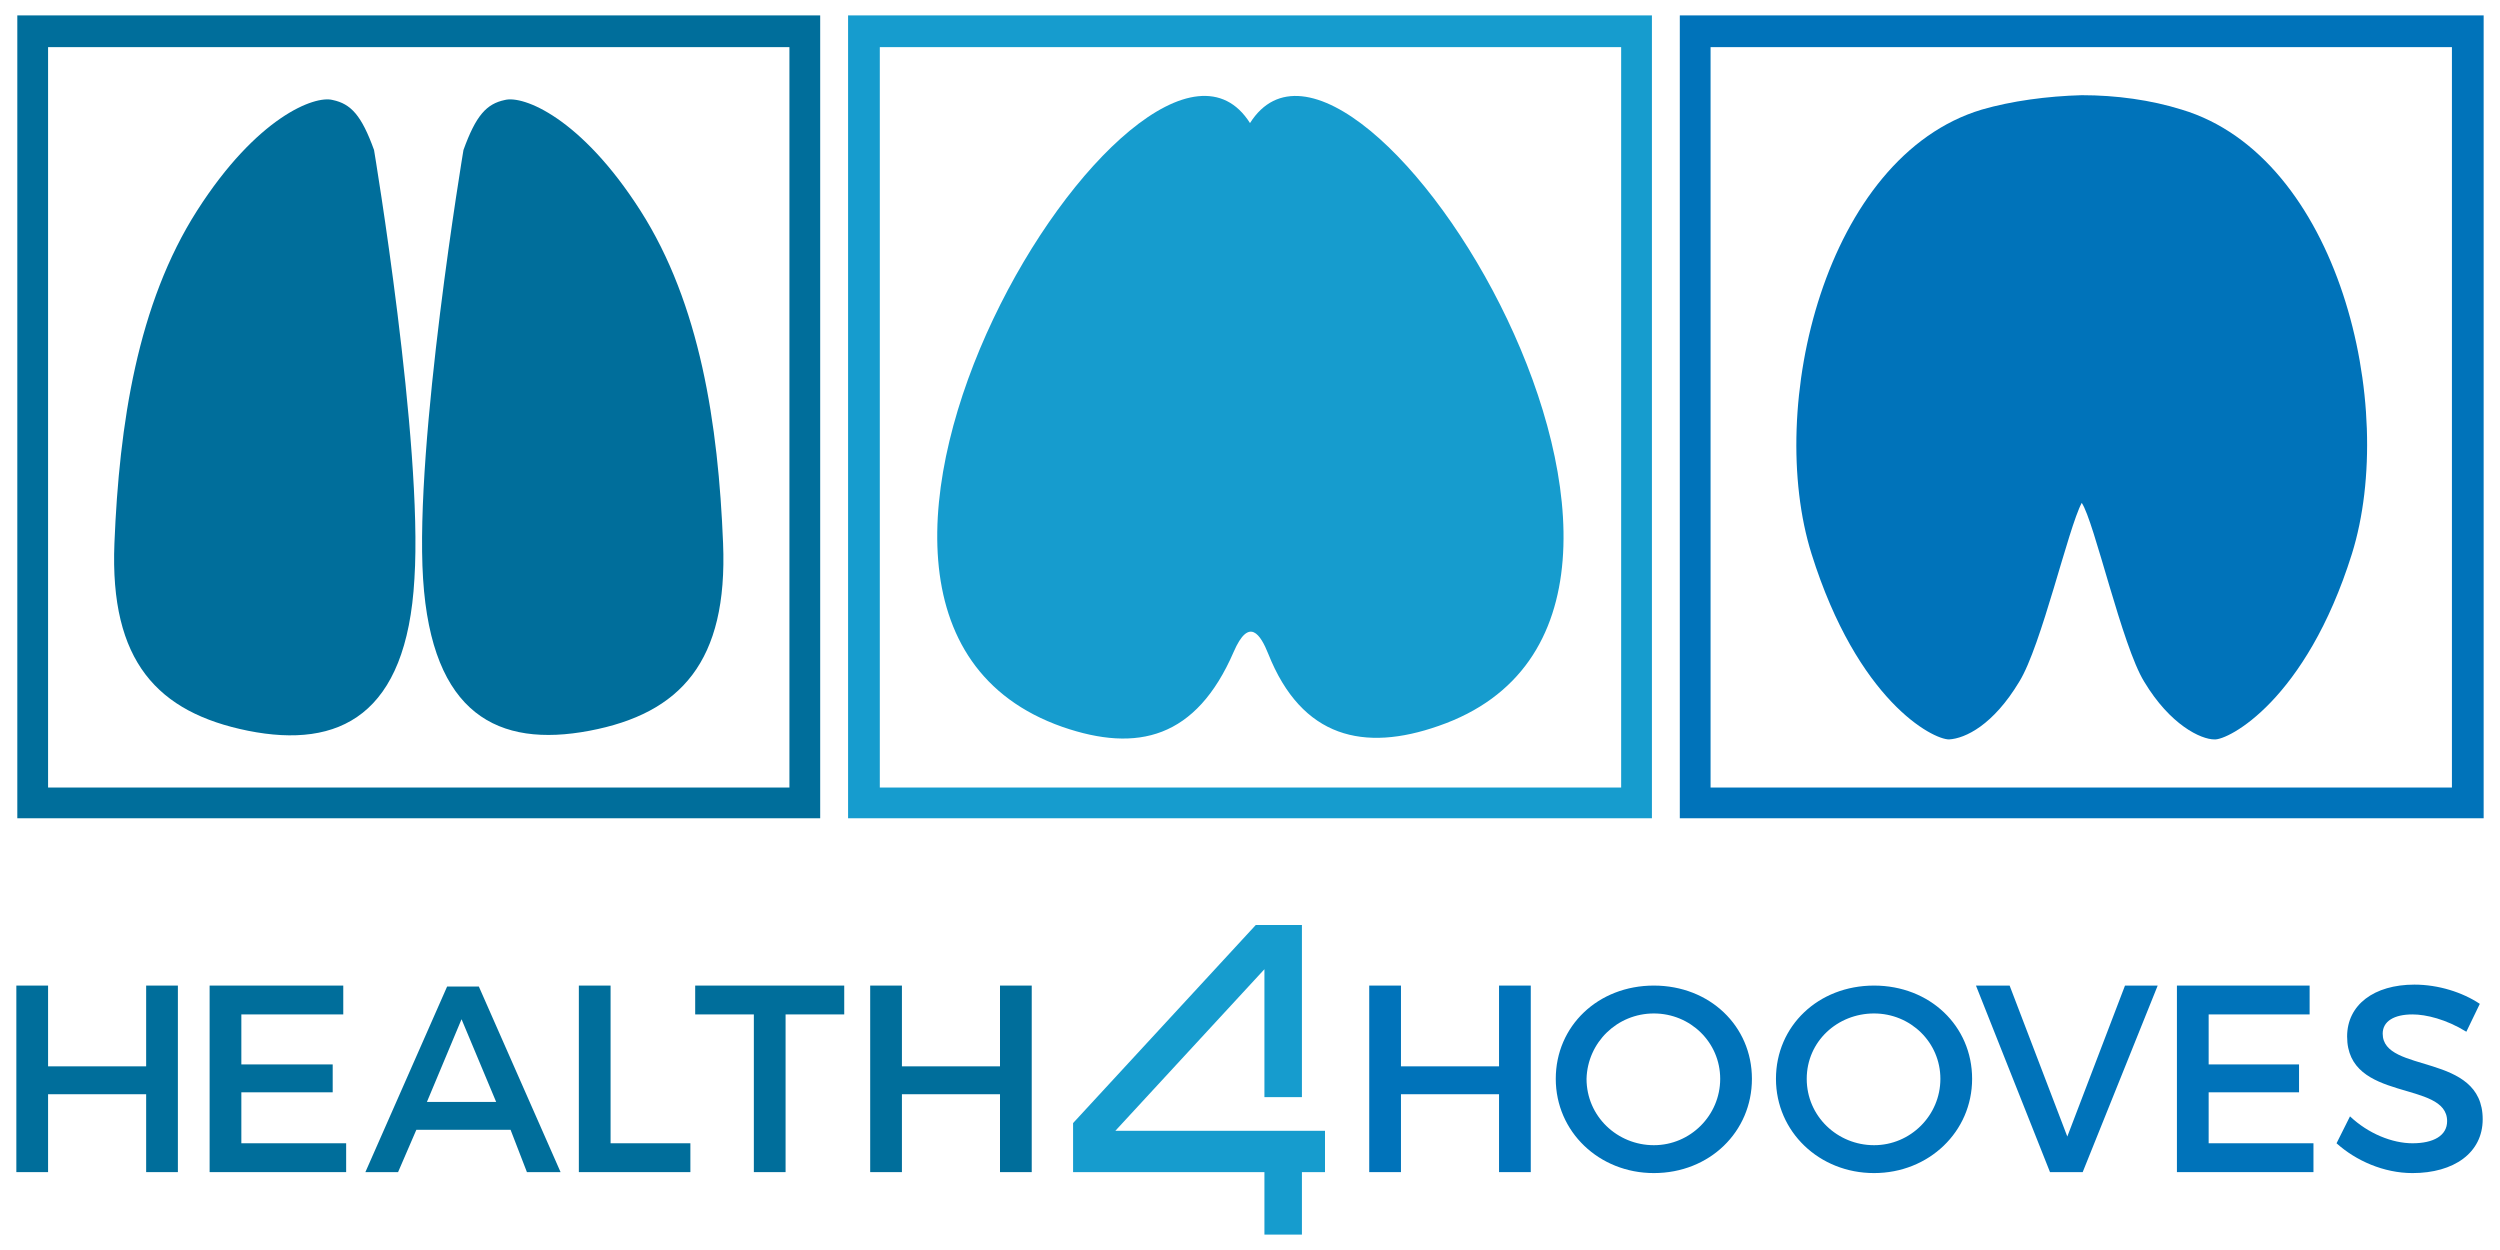<?xml version="1.0" encoding="utf-8"?>
<!-- Generator: Adobe Illustrator 24.1.2, SVG Export Plug-In . SVG Version: 6.00 Build 0)  -->
<svg width="260px" height="130px" version="1.1" id="Layer_1" xmlns="http://www.w3.org/2000/svg" xmlns:xlink="http://www.w3.org/1999/xlink" x="0px" y="0px"
	 viewBox="0 0 260 130" style="enable-background:new 0 0 260 130;" xml:space="preserve">
<style type="text/css">
	.st0{fill:#006E9B;}
	.st1{fill:#0073BA;}
	.st2{fill-rule:evenodd;clip-rule:evenodd;fill:#006E9B;}
	.st3{fill:#169CCE;}
	.st4{fill-rule:evenodd;clip-rule:evenodd;fill:#169CCE;}
	.st5{fill-rule:evenodd;clip-rule:evenodd;fill:#0073BA;}
</style>
<g>
	<polygon class="st0" points="1.7,102.5 1.7,121.9 5,121.9 5,113.8 15.2,113.8 15.2,121.9 18.5,121.9 18.5,102.5 15.2,102.5 
		15.2,110.9 5,110.9 5,102.5 	"/>
	<polygon class="st0" points="21.8,102.5 21.8,121.9 36,121.9 36,118.9 25.1,118.9 25.1,113.6 34.6,113.6 34.6,110.7 25.1,110.7 
		25.1,105.5 35.7,105.5 35.7,102.5 	"/>
	<path class="st0" d="M54.8,121.9h3.5l-8.5-19.3h-3.3l-8.5,19.3h3.4l1.9-4.4h9.8L54.8,121.9L54.8,121.9z M44.4,114.6L48,106l3.6,8.6
		H44.4L44.4,114.6z"/>
	<polygon class="st0" points="60.2,102.5 60.2,121.9 71.8,121.9 71.8,118.9 63.5,118.9 63.5,102.5 	"/>
	<polygon class="st0" points="72.3,102.5 72.3,105.5 78.4,105.5 78.4,121.9 81.7,121.9 81.7,105.5 87.8,105.5 87.8,102.5 	"/>
	<polygon class="st0" points="90.5,102.5 90.5,121.9 93.8,121.9 93.8,113.8 104,113.8 104,121.9 107.3,121.9 107.3,102.5 104,102.5 
		104,110.9 93.8,110.9 93.8,102.5 	"/>
	<polygon class="st1" points="142.4,102.5 142.4,121.9 145.7,121.9 145.7,113.8 155.9,113.8 155.9,121.9 159.2,121.9 159.2,102.5 
		155.9,102.5 155.9,110.9 145.7,110.9 145.7,102.5 	"/>
	<path class="st1" d="M172,102.5c-5.8,0-10.2,4.2-10.2,9.7c0,5.5,4.5,9.8,10.2,9.8c5.8,0,10.2-4.3,10.2-9.8
		C182.2,106.7,177.8,102.5,172,102.5L172,102.5z M172,105.4c3.8,0,6.9,3,6.9,6.8s-3.1,6.9-6.9,6.9s-7-3-7-6.9
		C165.1,108.4,168.2,105.4,172,105.4L172,105.4z"/>
	<path class="st1" d="M194.9,102.5c-5.8,0-10.2,4.2-10.2,9.7c0,5.5,4.5,9.8,10.2,9.8s10.2-4.3,10.2-9.8
		C205.1,106.7,200.7,102.5,194.9,102.5L194.9,102.5z M194.9,105.4c3.8,0,6.9,3,6.9,6.8s-3.1,6.9-6.9,6.9c-3.8,0-7-3-7-6.9
		S191.1,105.4,194.9,105.4L194.9,105.4z"/>
	<polygon class="st1" points="205.5,102.5 213.2,121.9 216.6,121.9 224.4,102.5 221,102.5 215,118.2 209,102.5 	"/>
	<polygon class="st1" points="226.4,102.5 226.4,121.9 240.6,121.9 240.6,118.9 229.7,118.9 229.7,113.6 239.1,113.6 239.1,110.7 
		229.7,110.7 229.7,105.5 240.2,105.5 240.2,102.5 	"/>
	<path class="st1" d="M256.5,107.3l1.4-2.9c-1.8-1.2-4.3-2-6.8-2c-4.2,0-7,2.1-7,5.4c0,6.9,10.4,4.5,10.4,8.8c0,1.5-1.4,2.3-3.6,2.3
		c-2.1,0-4.6-1-6.5-2.8l-1.4,2.8c2,1.8,4.9,3.1,7.9,3.1c4.3,0,7.3-2.1,7.3-5.6c0-7-10.4-4.7-10.4-8.9c0-1.3,1.2-2,3.1-2
		C252.3,105.5,254.4,106,256.5,107.3L256.5,107.3z"/>
	<path class="st2" d="M48.2,15.6c0,0-5.1,30.5-4.2,44.6c0.9,14.1,7.8,17.6,17.3,15.8s14.4-7.2,13.9-19.5
		c-0.5-12.4-2.4-24.9-8.6-34.6s-12.2-12-14.1-11.5C50.6,10.8,49.5,12,48.2,15.6L48.2,15.6z"/>
	<path class="st2" d="M38.9,15.6c0,0,5.1,30.5,4.2,44.6C42.3,74.4,35.3,77.9,25.8,76c-9.4-1.9-14.4-7.2-13.9-19.5
		c0.5-12.4,2.4-24.9,8.6-34.6c6.2-9.7,12.2-12,14.1-11.5C36.5,10.8,37.6,12,38.9,15.6L38.9,15.6z"/>
	<path class="st0" d="M3.4,1.6h81.9v83.5H1.8V1.6H3.4L3.4,1.6z M82.1,4.9H5v77h77.1L82.1,4.9L82.1,4.9z"/>
	<path class="st3" d="M168.6,4.9H91.5v77h77.1L168.6,4.9L168.6,4.9z M89.8,1.6h82v83.5H88.2V1.6H89.8L89.8,1.6z"/>
	<path class="st4" d="M131.9,68c3.5,8.8,10,10.2,17.7,7.5C183.8,63.7,141-4.6,130,12.8c-11-17.4-53.7,50.8-19.5,62.8
		c7.8,2.7,13.9,1.2,17.8-7.8C129.9,64.1,131.1,66,131.9,68L131.9,68z"/>
	<polygon class="st3" points="137.8,121.9 137.8,117.6 116,117.6 131.5,100.8 131.5,104.1 131.5,114.1 135.4,114.1 135.4,96.2 
		130.6,96.2 111.6,116.8 111.6,121.9 131.5,121.9 131.5,128.4 135.4,128.4 135.4,121.9 	"/>
	<path class="st1" d="M176.3,1.6h82v83.5h-83.6V1.6H176.3L176.3,1.6z M255,4.9h-77.1v77H255V4.9L255,4.9z"/>
	<path class="st5" d="M216.5,52.3c-1.4,2.6-4.2,14.9-6.5,18.6c-2.7,4.5-5.6,5.9-7.3,6c-1.7,0-9.5-4-14.3-19.3
		c-4.8-15.3,1.4-41.3,17.7-46.2c3.1-0.9,6.8-1.4,10.4-1.5c3.6,0,7.2,0.5,10.4,1.5c16.3,4.9,22.5,30.8,17.7,46.2
		c-4.8,15.3-12.9,19.4-14.3,19.3c-1.4,0-4.6-1.5-7.3-6C220.7,67.2,217.8,54.2,216.5,52.3L216.5,52.3z"/>
</g>
</svg>
